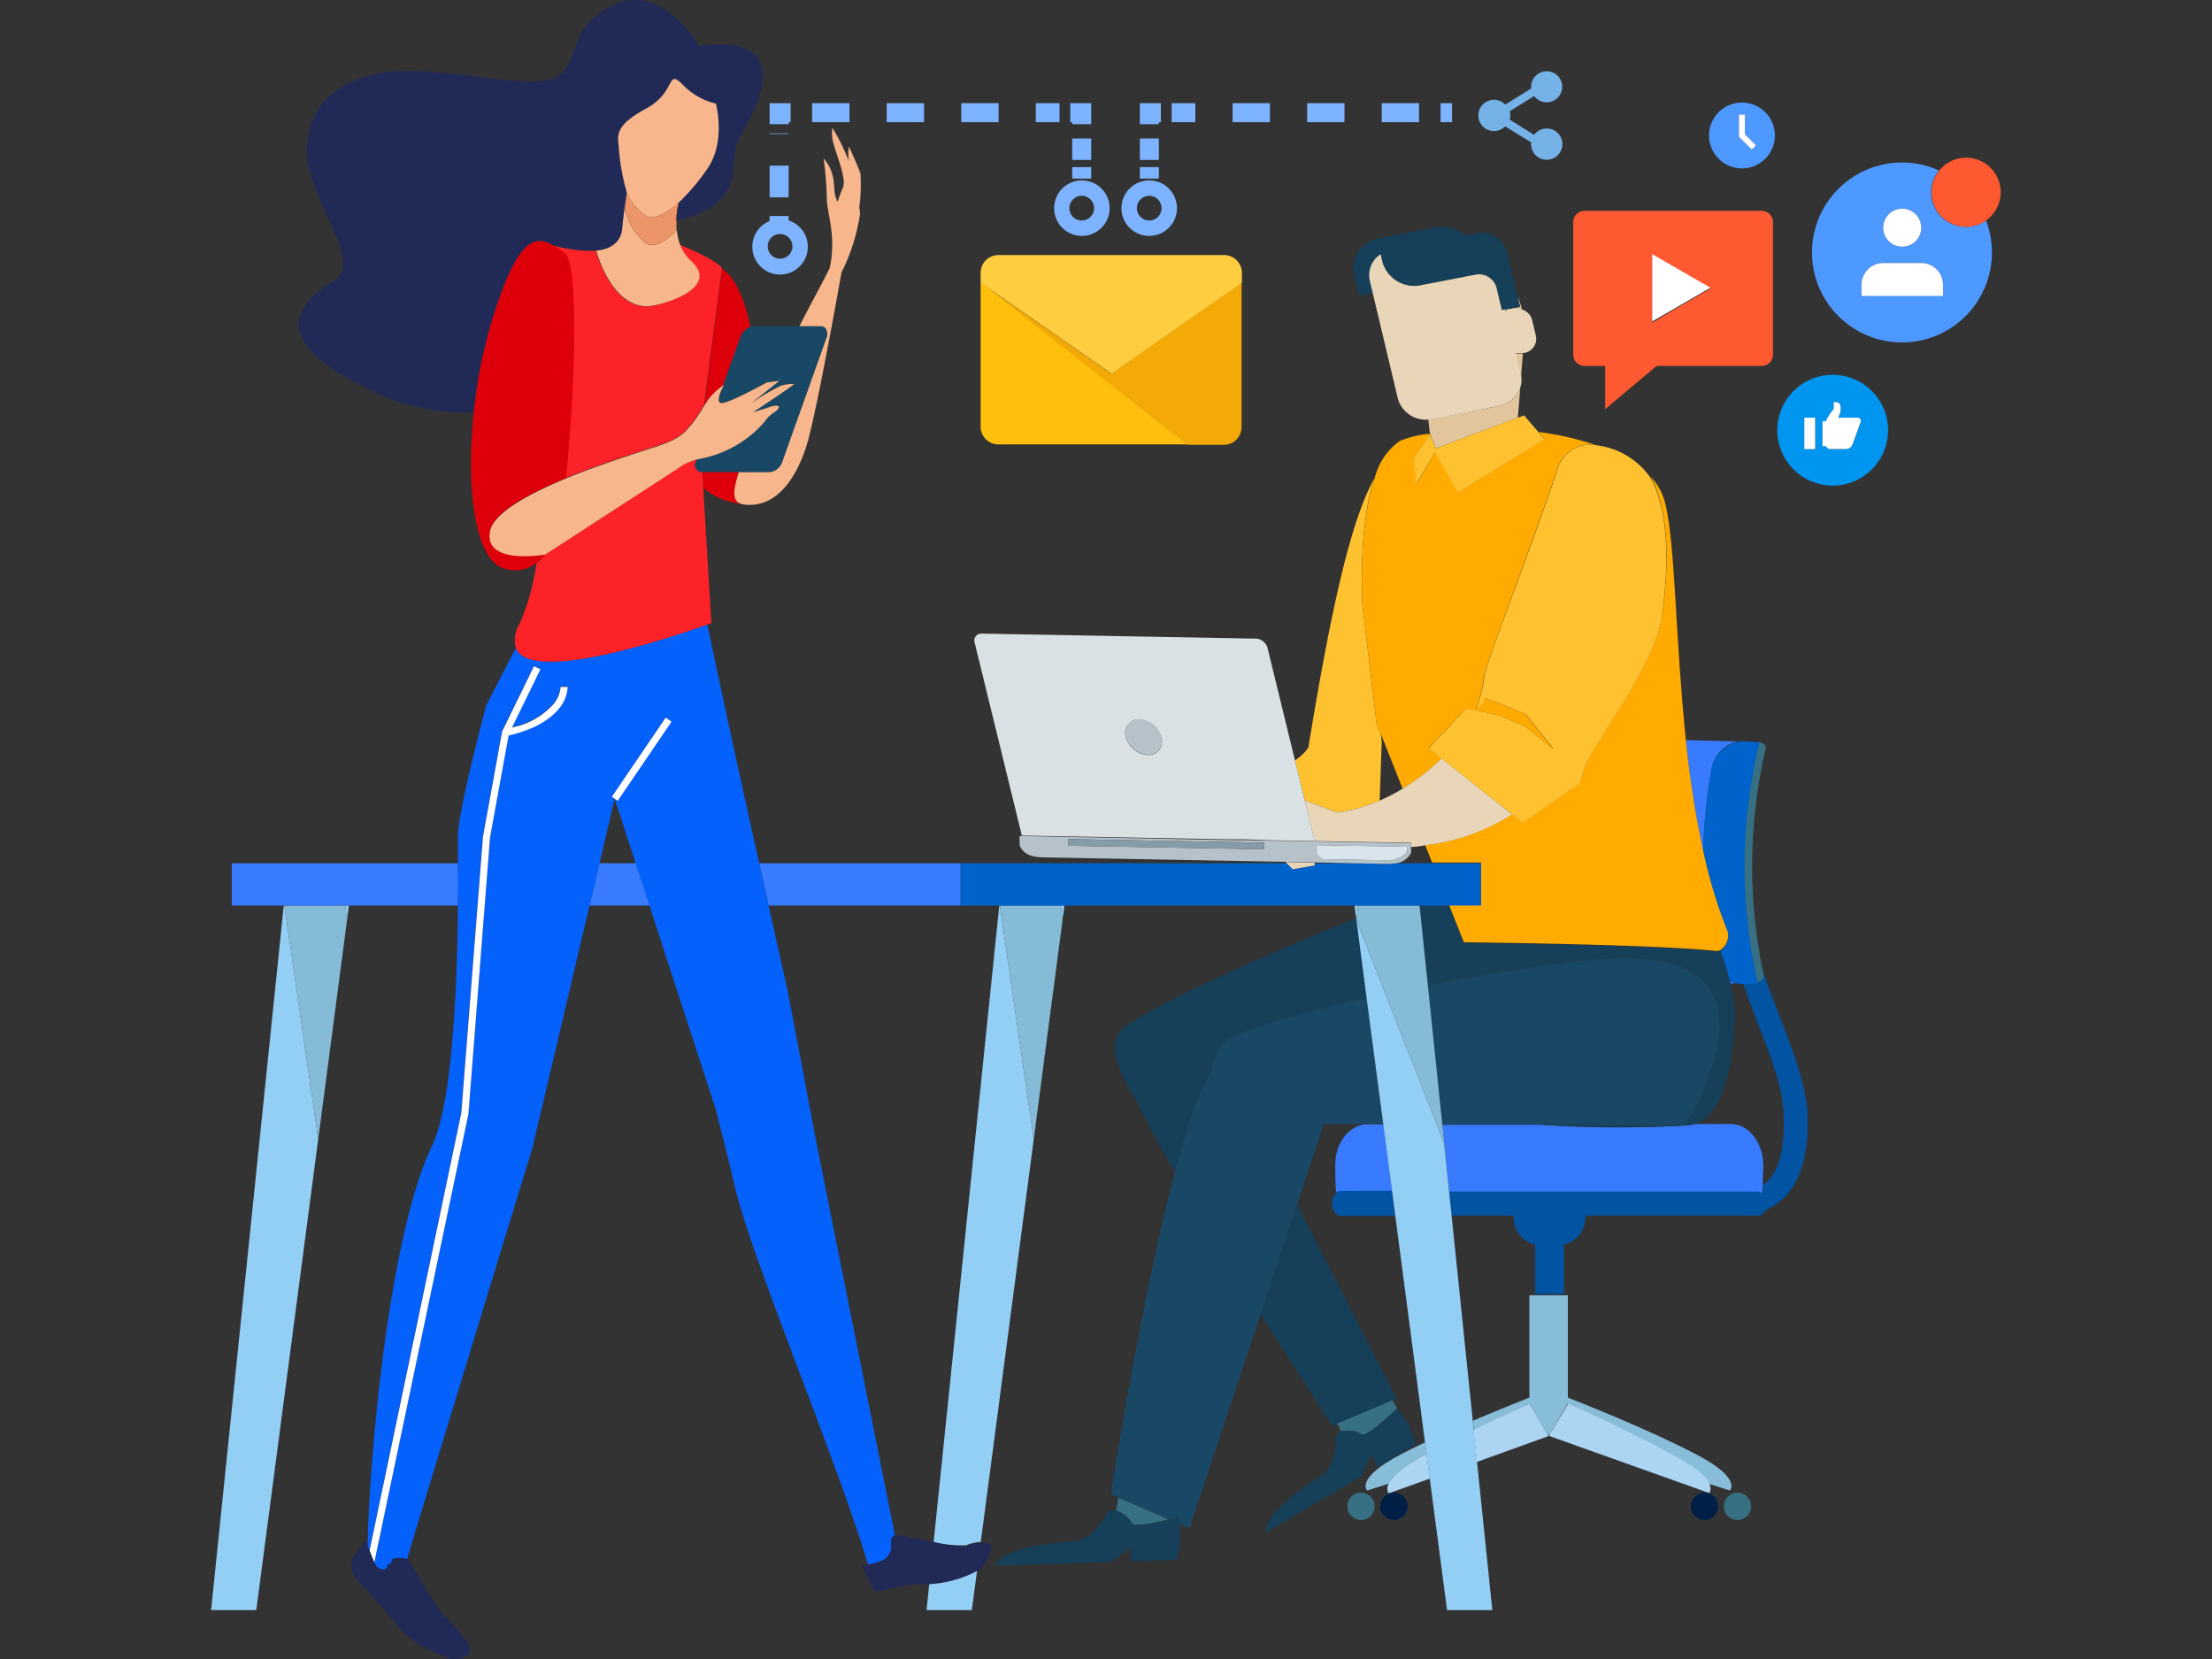 <svg xmlns="http://www.w3.org/2000/svg" width="256" height="192" viewBox="0 0 256 192">
  <rect x="0" y="0" width="256" height="192" fill="#333333" stroke="none"/>
  <g>
    <circle cx="125.19" cy="24.09" r="1.43" fill="none"/>
    <path d="M133,25.52a1.43,1.43,0,1,0-1.43-1.43A1.43,1.43,0,0,0,133,25.52Z" fill="none"/>
    <path d="M200.91,113.8l-.66,0a14.53,14.53,0,0,1,.52,4.21c-.22,2.62-.47,10.81-4.6,12.06h4.12c2.08,0,3.76,2.11,3.76,4.72,0,.29,0,1.52-.06,2.38.12-.09.25-.17.37-.27,1.6-1.42,2.31-4.33,2-8.4-.2-3-1.41-6.09-2.81-9.68-.6-1.56-1.24-3.22-1.84-5h-.24A3.07,3.07,0,0,1,200.91,113.8Z" fill="none"/>
    <path d="M89,104.8c1.28,5.76,2.21,9.88,2.21,9.88l3.31,17.5,9.1,45.52a1.76,1.76,0,0,1,.9,0c.43.12,2,.44,3.58.72l7.6-73.66H89Z" fill="none"/>
    <path d="M88.85,28.51a1.43,1.43,0,1,0,1.43-1.43A1.43,1.43,0,0,0,88.85,28.51Z" fill="none"/>
    <polygon points="71.18 92.47 71.13 92.44 69.37 99.91 73.61 99.91 71.18 92.47" fill="none"/>
    <path d="M152.19,99.91h4.44l-4.43-.08A.22.22,0,0,1,152.19,99.91Z" fill="none"/>
    <path d="M159.79,84.88c.07.75.12,1.1.12,1.1l-.24,6.68a22.17,22.17,0,0,0,2.66-1.38Z" fill="none"/>
    <path d="M163.33,98.06v.61l0,0-.12.2a2.26,2.26,0,0,1-1.68,1h4.24l-.81-2C164.4,98,163.86,98,163.33,98.06Z" fill="none"/>
    <path d="M144.27,97.19l-.09,0,3,.06v0Z" fill="none"/>
    <path d="M87.07,28.51a3.21,3.21,0,1,0,4.2-3V25h-2.2v.58A3.2,3.2,0,0,0,87.07,28.51Zm4.64,0a1.43,1.43,0,1,1-1.43-1.43A1.43,1.43,0,0,1,91.71,28.51Z" fill="#7eb3ff"/>
    <path d="M125.19,27.3A3.21,3.21,0,1,0,122,24.09,3.2,3.2,0,0,0,125.19,27.3Zm0-4.64a1.43,1.43,0,1,1-1.43,1.43A1.44,1.44,0,0,1,125.19,22.66Z" fill="#7eb3ff"/>
    <rect x="89.07" y="19.17" width="2.2" height="3.67" fill="#7eb3ff"/>
    <rect x="89.07" y="15.43" width="2.2" height="0.07" fill="#7eb3ff"/>
    <polygon points="91.27 14.14 91.5 14.14 91.5 11.95 90.17 11.94 89.07 11.94 89.07 14.37 91.27 14.37 91.27 14.14" fill="#7eb3ff"/>
    <rect x="119.88" y="11.94" width="2.74" height="2.2" fill="#7eb3ff"/>
    <rect x="102.62" y="11.94" width="4.32" height="2.2" fill="#7eb3ff"/>
    <rect x="93.99" y="11.94" width="4.32" height="2.2" fill="#7eb3ff"/>
    <rect x="111.25" y="11.94" width="4.32" height="2.2" fill="#7eb3ff"/>
    <polygon points="124.09 14.37 126.29 14.37 126.29 13.04 126.29 11.94 123.86 11.94 123.86 14.14 124.09 14.14 124.09 14.37" fill="#7eb3ff"/>
    <rect x="124.09" y="16.03" width="2.2" height="2.48" fill="#7eb3ff"/>
    <rect x="124.09" y="19.34" width="2.2" height="1.33" fill="#7eb3ff"/>
    <path d="M133,27.3a3.21,3.21,0,1,0-3.21-3.21A3.2,3.2,0,0,0,133,27.3Zm0-4.64a1.43,1.43,0,1,1-1.43,1.43A1.44,1.44,0,0,1,133,22.66Z" fill="#7eb3ff"/>
    <rect x="166.72" y="11.94" width="1.33" height="2.2" fill="#7eb3ff"/>
    <rect x="135.6" y="11.94" width="2.74" height="2.2" fill="#7eb3ff"/>
    <rect x="159.91" y="11.94" width="4.32" height="2.2" fill="#7eb3ff"/>
    <rect x="142.65" y="11.94" width="4.32" height="2.2" fill="#7eb3ff"/>
    <rect x="151.28" y="11.94" width="4.32" height="2.2" fill="#7eb3ff"/>
    <polygon points="134.12 14.14 134.35 14.14 134.35 11.95 134.35 11.94 133.02 11.94 131.92 11.94 131.92 14.37 134.12 14.37 134.12 14.14" fill="#7eb3ff"/>
    <rect x="131.92" y="16.03" width="2.2" height="2.48" fill="#7eb3ff"/>
    <rect x="131.92" y="19.34" width="2.2" height="1.33" fill="#7eb3ff"/>
    <path d="M154.8,94.05a20,20,0,0,0,4.87-1.39l.24-6.68s0-.35-.12-1.1l-.48-1.21-1.62-13.55s-.57-9,1.38-14.79c-2.37,4.27-4.64,12.67-7.65,31.2A5.74,5.74,0,0,1,149.87,88L151,92.63Z" fill="#fec12f"/>
    <path d="M206.06,117.88c-.71-1.83-1.44-3.73-2.09-5.74.05.26.09.51.14.76s-.23.66-.72.79c0,0,0,0,0,0a14.35,14.35,0,0,1-1.65.12c.6,1.76,1.24,3.42,1.84,5,1.4,3.59,2.61,6.69,2.81,9.68.27,4.07-.44,7-2,8.4-.12.1-.25.18-.37.27,0,.37,0,.68-.06.79h-.07a.85.85,0,0,0-.46-.16H167.7l.3,2.89h7.18c0,.08,0,.15,0,.23a3.21,3.21,0,0,0,2.49,3.13v5.73H181v-5.73a3.21,3.21,0,0,0,2.48-3.13,1.79,1.79,0,0,0,0-.23h20a1,1,0,0,0,.84-.64,6.45,6.45,0,0,0,1.83-1.13c2.31-2,3.31-5.57,3-10.6C208.81,125,207.48,121.52,206.06,117.88Z" fill="#0253a2"/>
    <path d="M177,162.45l2.11,3.59h.21l2.11-3.59a144.81,144.81,0,0,1,13,6.4c2.14,1.25,3,2.2,3.3,2.86l2.47.79s1.45-1.39-3.87-4.17c-5.49-2.87-13.21-5.93-14.88-6.58V149.91H177v11.84c-.88.35-3.47,1.37-6.53,2.68l.1,1C174.07,163.72,177,162.45,177,162.45Z" fill="#88bdda"/>
    <path d="M164,168.85l1.09-.62-.17-1.3c-1,.46-1.93.94-2.82,1.4-5.32,2.78-3.88,4.17-3.88,4.17l2.48-.79C161,171.05,161.86,170.1,164,168.85Z" fill="#88bdda"/>
    <path d="M194.49,168.85a144.81,144.81,0,0,0-13-6.4L179.35,166l-.1.17,18.56,6.62s.34-.37,0-1.12S196.63,170.1,194.49,168.85Z" fill="#acd5f4"/>
    <path d="M165.09,168.23l-1.09.62c-2.14,1.25-3,2.2-3.3,2.86s0,1.12,0,1.12l4.79-1.71Z" fill="#acd5f4"/>
    <path d="M177,162.45s-3,1.27-6.48,3l.39,3.75,8.3-3-.1-.17Z" fill="#acd5f4"/>
    <path d="M197.28,172.75a1.58,1.58,0,1,0,1.57,1.57A1.57,1.57,0,0,0,197.28,172.75Z" fill="#001f46"/>
    <path d="M161.33,172.75a1.58,1.58,0,1,0,1.57,1.57A1.57,1.57,0,0,0,161.33,172.75Z" fill="#001f46"/>
    <path d="M201.09,172.75a1.58,1.58,0,1,0,1.57,1.57A1.57,1.57,0,0,0,201.09,172.75Z" fill="#367082"/>
    <path d="M157.52,172.75a1.58,1.58,0,1,0,1.57,1.57A1.57,1.57,0,0,0,157.52,172.75Z" fill="#367082"/>
    <path d="M161.1,137.82l-1-7.7h-2c-2,.13-3.57,2.18-3.57,4.7,0,.41,0,2.8.13,3.17h.07a.85.85,0,0,1,.46-.16Z" fill="#387bff"/>
    <path d="M200.29,130.09h-4.12a4.8,4.8,0,0,1-.7.15,136,136,0,0,1-17.16-.06l-11.39,0,.23,2.18,0,0,.57,5.54h35.7a.85.85,0,0,1,.46.16h.07c0-.11,0-.42.06-.79,0-.86.06-2.09.06-2.38C204.05,132.2,202.37,130.09,200.29,130.09Z" fill="#387bff"/>
    <path d="M161.1,137.82h-5.89a.85.85,0,0,0-.46.16,1.56,1.56,0,0,0-.58,1.28c0,.8.46,1.45,1,1.45h6.27Z" fill="#0253a2"/>
    <path d="M198.12,88.79a3.94,3.94,0,0,1,3-3c-1.57,0-4.2-.1-6-.13a115.9,115.9,0,0,0,2,12.88A59.91,59.91,0,0,1,198.12,88.79Z" fill="#387bff"/>
    <path d="M200.91,113.8a3.32,3.32,0,0,1-.73-.25,2.68,2.68,0,0,1,.07.27Z" fill="#387bff"/>
    <path d="M203.39,113.69c.49-.13.8-.43.72-.79s-.09-.5-.14-.76a60.2,60.2,0,0,1,.37-25.49c.08-.35-.22-.65-.73-.79A60.31,60.31,0,0,0,203.39,113.69Z" fill="#367082"/>
    <path d="M198.12,88.79a59.91,59.91,0,0,0-1,9.71,57.15,57.15,0,0,0,2.85,9.43,2,2,0,0,1-.87,2.14,30.43,30.43,0,0,1,1.1,3.48,3.32,3.32,0,0,0,.73.25,3.07,3.07,0,0,0,.6.07h.24a14.35,14.35,0,0,0,1.65-.12s0,0,0,0a60.31,60.31,0,0,1,.22-27.83.07.07,0,0,0,0,0c-.22-.06-1.67-.12-1.92-.12a3.15,3.15,0,0,0-.61.06A3.94,3.94,0,0,0,198.12,88.79Z" fill="#0063cb"/>
    <path d="M155.25,165.67a3.13,3.13,0,0,1,2.36.34c.68.3,4.08-3,4.08-3v0l-.55-1-6.42,2.73Z" fill="#367082"/>
    <path d="M154.19,165l.54-.23,6.42-2.73.46-.2L150.12,139.4l-4.22,12.69C150.46,159.33,154.19,165,154.19,165Z" fill="#163f59"/>
    <path d="M157.61,166a3.13,3.13,0,0,0-2.36-.34,1.09,1.09,0,0,0-.67.59s.19,3.36-1.67,4.54c-7.22,4.6-6.35,6.51-6.35,6.51l11-6.43,1.12-2.43.78,1.33,4.35-2.55c-.16-1.78-2-4.14-2.09-4.22v0S158.29,166.31,157.61,166Z" fill="#163f59"/>
    <path d="M165.25,114c9.06-1.76,18.25-3.09,22.62-3.14,19.81-.23,7.14,19.35,7.14,19.35l-16.7-.06a136,136,0,0,0,17.16.06,4.8,4.8,0,0,0,.7-.15c4.13-1.25,4.38-9.44,4.6-12.06a14.53,14.53,0,0,0-.52-4.21,2.68,2.68,0,0,0-.07-.27,30.43,30.43,0,0,0-1.1-3.48,1.18,1.18,0,0,1-.54.09c-7.21-.8-29.12-1-29.12-1l-1.73-4.34h-3.4l0,.3Z" fill="#163f59"/>
    <path d="M140.35,123.89a4.42,4.42,0,0,1,1.17-3c1.2-1.45,8.25-3.5,16.64-5.37L157,106.24c-9.28,3.74-21,8.77-26.67,12.48-2.42,1.58-1.06,5.16,1.12,8.58,1.13,2.33,2.73,5.25,4.56,8.42C137.41,130.25,138.92,125.81,140.35,123.89Z" fill="#163f59"/>
    <polygon points="130.66 179.19 130.79 179.19 130.79 179.09 130.66 179.19" fill="#367082"/>
    <path d="M131.05,176.32c.33.43,2.78-.11,4.23-.47l-5.84-2.53-.27,1.5A3.65,3.65,0,0,1,131.05,176.32Z" fill="#367082"/>
    <path d="M158.16,115.5c-8.39,1.87-15.44,3.92-16.64,5.37a4.42,4.42,0,0,0-1.17,3c-1.43,1.92-2.94,6.36-4.39,11.83-3.93,14.85-7.39,37.22-7.39,37.22l.87.38,5.84,2.53,1.05-.27s0,.3.1.77l1.24.54,8.23-24.8,4.22-12.69,3.09-9.3h6.87Z" fill="#194866"/>
    <path d="M187.87,110.89c-4.37,0-13.56,1.38-22.62,3.14l1.67,16.11,11.39,0,16.7.06S207.68,110.66,187.87,110.89Z" fill="#194866"/>
    <path d="M136.33,175.58l-1.05.27c-1.45.36-3.9.9-4.23.47a3.65,3.65,0,0,0-1.88-1.5,1.17,1.17,0,0,0-1,.2s-1.52,3.19-3.82,3.35c-9,.62-9.13,2.82-9.13,2.82l13.36-.42,2.12-1.58.13-.1v.1l.05,1.51,5.3-.16a9.48,9.48,0,0,0,.29-4.19C136.38,175.88,136.33,175.58,136.33,175.58Z" fill="#163f59"/>
    <path d="M192.34,71.33c-.8,5.59-7.45,14.14-8.66,16.86-.21.46-.82,2.44-.82,2.44l-6.67,4.57-1.18-1a24.09,24.09,0,0,1-10.07,3.62l.81,2h5.65v4.89h-3.71l1.73,4.34s21.91.22,29.12,1a1.18,1.18,0,0,0,.54-.09,2,2,0,0,0,.87-2.14,57.15,57.15,0,0,1-2.85-9.43,115.9,115.9,0,0,1-2-12.88c-1.23-11.79-1.21-23.05-2.46-27.55a7.08,7.08,0,0,0-1.6-2.81l.16.26C192.87,58.91,193.38,64.1,192.34,71.33Z" fill="#ffab01"/>
    <path d="M157.69,70.12l1.62,13.55.48,1.21,2.54,6.4a24.73,24.73,0,0,0,4.53-3.52l-1.52-1.21L169.66,82l1.07.22a15.39,15.39,0,0,0,1-3.78c0-1.09,5.48-15.13,8.51-24.18a3.92,3.92,0,0,1,4.46-2.74A32.68,32.68,0,0,0,178.07,50l.69.8-10,6.18-2.63-4.64-2.23,3.73-.21-3.2,1.82-2.64.12.26a2.47,2.47,0,0,1-.06-.29,11.41,11.41,0,0,0-3.6.85,7.53,7.53,0,0,0-2.86,4.24C157.12,61.12,157.69,70.12,157.69,70.12Z" fill="#ffab01"/>
    <polygon points="40.16 106.47 40.38 104.8 39.96 104.8 40.16 106.47" fill="#93cef5"/>
    <polygon points="32.84 104.8 24.43 186.34 29.66 186.34 36.83 131.83 32.91 104.8 32.84 104.8" fill="#93cef5"/>
    <polygon points="32.91 104.8 36.83 131.83 36.83 131.84 40.16 106.49 40.16 106.47 39.96 104.8 32.91 104.8" fill="#86bbd8"/>
    <path d="M107.23,186.34h5.24l.61-4.59a13.27,13.27,0,0,1-5.53,1.51Z" fill="#93cef5"/>
    <polygon points="122.97 106.49 120.96 121.76 123.19 104.8 122.77 104.8 122.97 106.49" fill="#93cef5"/>
    <path d="M115.65,104.8l-7.6,73.66a14.2,14.2,0,0,0,3.76.38,5.45,5.45,0,0,1,1.7-.4l6.13-46.6-3.92-27Z" fill="#93cef5"/>
    <polygon points="122.77 104.8 115.72 104.8 119.64 131.84 119.64 131.84 120.96 121.76 122.97 106.49 122.77 104.8" fill="#86bbd8"/>
    <polygon points="167.7 137.82 167.13 132.28 156.98 106.49 157.18 104.8 156.76 104.8 156.95 106.24 158.16 115.5 160.09 130.12 161.1 137.82 161.48 140.71 164.92 166.93 165.09 168.23 165.47 171.12 167.47 186.34 172.71 186.34 170.94 169.17 170.55 165.42 170.45 164.43 168 140.71 167.7 137.82" fill="#93cef5"/>
    <polygon points="164.29 104.8 164.29 104.8 164.32 105.1 164.29 104.8" fill="#93cef5"/>
    <polygon points="166.92 130.14 165.25 114.03 164.32 105.1 164.29 104.8 157.18 104.8 156.98 106.49 167.13 132.28 167.15 132.32 166.92 130.14" fill="#86bbd8"/>
    <path d="M164.29,104.8h7.11V99.91h-9.89a6.18,6.18,0,0,1-1.16.07l-3.72-.07h-4.44a1.45,1.45,0,0,1,0,.25l-2.49.44-.69-.69H111.16v4.89h53.13Z" fill="#0063cb"/>
    <polygon points="69.37 99.91 68.22 104.8 75.2 104.8 73.61 99.91 69.37 99.91" fill="#387bff"/>
    <path d="M108.24,104.8h2.92V99.91H87.86c.38,1.72.75,3.36,1.09,4.89Z" fill="#387bff"/>
    <path d="M53,99.91H26.82v4.89H53C53.06,102.89,53.05,101.21,53,99.91Z" fill="#387bff"/>
    <path d="M144.27,97.19l-2.07,0,.08,0,1.9,0Z" fill="#c4d1e1"/>
    <path d="M175,94.25l-8.15-6.49a24.73,24.73,0,0,1-4.53,3.52,22.17,22.17,0,0,1-2.66,1.38,20,20,0,0,1-4.87,1.39L151,92.63l1.15,4.71-4.93-.09v0l16.11.29v.48c.53,0,1.07-.11,1.61-.19A24.09,24.09,0,0,0,175,94.25Z" fill="#e9d6b8"/>
    <path d="M180.28,54.22c-3,9.05-8.54,23.09-8.51,24.18a15.39,15.39,0,0,1-1,3.78,2.43,2.43,0,0,0,1.13-1.36l1.36.48,3.33,1.37,3.24,4.06L176.43,84l-3-1.23-2.68-.6L169.66,82l-4.32,4.59,1.52,1.21L175,94.25l1.18,1,6.67-4.57s.61-2,.82-2.44c1.21-2.72,7.86-11.27,8.66-16.86,1-7.23.53-12.42-1.14-15.81l-.16-.26a8.92,8.92,0,0,0-6.3-3.78A3.92,3.92,0,0,0,180.28,54.22Z" fill="#fec12f"/>
    <path d="M176.43,84l3.36,2.72-3.24-4.06-3.33-1.37-1.36-.48a2.43,2.43,0,0,1-1.13,1.36l2.68.6Z" fill="#ffab01"/>
    <path d="M152.15,100.16a1.45,1.45,0,0,0,0-.25.22.22,0,0,0,0-.08l-3.38-.06.15.14.69.69Z" fill="#e9d6b8"/>
    <path d="M156.63,99.91l3.72.07a6.18,6.18,0,0,0,1.16-.07,2.26,2.26,0,0,0,1.68-1l.12-.2,0,0V97.58l-16.11-.29-3-.06-1.9,0L118,96.75l0,1.1v0l.11.21c.57,1,1.61,1.15,2.81,1.17l27.89.51,3.38.06ZM162.9,98v.54l0,0-.11.16a3.11,3.11,0,0,1-2.73.85l-6.89-.12a1.78,1.78,0,0,1-.65-.57l-.11-.17v0l0-.88Zm-16.62.29-22.63-.41v-.77l22.63.41Z" fill="#b6c2c9"/>
    <path d="M152.39,98.69v0l.11.17a1.78,1.78,0,0,0,.65.57l6.89.12a3.11,3.11,0,0,0,2.73-.85l.11-.16,0,0V98l-10.49-.19Z" fill="#d8e5ed"/>
    <rect x="134.58" y="86.38" width="0.77" height="22.64" transform="translate(34.88 230.91) rotate(-88.98)" fill="#879ba6"/>
    <path d="M147.23,97.25l4.93.09L151,92.63,149.87,88,146.7,75a1.49,1.49,0,0,0-1.33-1.09l-31.78-.58a.79.79,0,0,0-.8,1l5.47,22.37,23.94.44,2.07,0Zm-14.38-9.87a2.86,2.86,0,0,1-2.56-2.11,1.53,1.53,0,0,1,1.55-2,2.85,2.85,0,0,1,2.56,2.11A1.53,1.53,0,0,1,132.85,87.38Z" fill="#d9e1e4"/>
    <path d="M131.84,83.24a1.53,1.53,0,0,0-1.55,2,2.86,2.86,0,0,0,2.56,2.11,1.53,1.53,0,0,0,1.55-2A2.85,2.85,0,0,0,131.84,83.24Z" fill="#b6c2c9"/>
    <path d="M175.44,40.89l.59,2.49c0,.07,0,.14,0,.2.08-.89.15-1.78.22-2.67h0A1.9,1.9,0,0,1,175.44,40.89Z" fill="#e2c59c"/>
    <path d="M174.23,35.82l.06.24a1.82,1.82,0,0,1,.71-.3l.15,0a2,2,0,0,1,1,.07,12.47,12.47,0,0,0-.51-1.53l.3,1.23Z" fill="#e2c59c"/>
    <path d="M166.18,51.89l9.48-3.54c.1-1.15.19-2.29.28-3.44A3.27,3.27,0,0,1,173.41,47l-7.55,1.46a3.55,3.55,0,0,1-.56.06l.12,1.11c0,.2.07.38.11.57a2.47,2.47,0,0,0,.06.29Z" fill="#e2c59c"/>
    <polygon points="166.18 51.89 165.59 50.53 165.47 50.27 163.65 52.91 163.85 56.11 166.09 52.38 168.72 57.02 178.76 50.84 178.07 50.04 176.39 48.07 175.66 48.34 166.18 51.89" fill="#fec12f"/>
    <path d="M159.81,29.42l.22.94A3.83,3.83,0,0,0,164.58,33l1.87-.36,3.1-.6,1.19-.23a2.1,2.1,0,0,1,2.48,1.44l.63,2.64.38-.08,1.67-.32-.3-1.23L174.35,29A3,3,0,0,0,170.82,27l-1.28.26a4.13,4.13,0,0,0-3.5-.93l-6.67,1.3v0a3.45,3.45,0,0,0-2.67,4l.62,2.57L158.5,34l.4-.08-.34-1.42A2.91,2.91,0,0,1,159.81,29.42Z" fill="#163f59"/>
    <path d="M173.41,47a3.27,3.27,0,0,0,2.53-2.13,2.6,2.6,0,0,0,.11-1.33c0-.06,0-.13,0-.2l-.59-2.49a1.9,1.9,0,0,0,.79,0h0l.11,0a1.65,1.65,0,0,0,1.39-2L177.31,37a1.7,1.7,0,0,0-1.2-1.19,2,2,0,0,0-1-.07l-.15,0a1.82,1.82,0,0,0-.71.3l-.06-.24-.38.08-.63-2.64a2.1,2.1,0,0,0-2.48-1.44l-1.19.23-3.1.6-1.87.36A3.83,3.83,0,0,1,160,30.36l-.22-.94a2.91,2.91,0,0,0-1.25,3.07l.34,1.42,2.91,12.24a3.36,3.36,0,0,0,3.49,2.41,3.55,3.55,0,0,0,.56-.06Z" fill="#e9d6b8"/>
    <path d="M64,28.39A15.72,15.72,0,0,0,69,29l0-.06s2.84,0,3.08-2.48c.13-1.43.33-2.85.54-4.17A24.56,24.56,0,0,1,71.61,17c-.19-1.57-.23-2.6,3.23-4.49S77.13,7.89,79,9.78A7.77,7.77,0,0,0,82.81,12s1.26,4.41-1,7.56a24.7,24.7,0,0,1-3.29,3.89c0,.06,0,.12,0,.18s0,.07,0,.1c-.06.28-.12.58-.16.89a.25.25,0,0,1,0,.08c0,.27-.06.55-.07.83v0c8.73-2,5.64-6.88,7.38-9.78,1.89-3.15,6.62-12-4.73-10.4,0,0-4.41-7.57-10.08-4.73s-3.47,7.25-6.94,8.51S49.7,7.26,43.71,8.52s-8,4.72-8.19,8.51c-.32,5.67,6.83,13.24,3.15,15.45C29.21,38.15,38.42,43.1,44,45.72a25.26,25.26,0,0,0,10.85,2,55.4,55.4,0,0,1,3.65-15.07C60.49,27.93,62,27.22,64,28.39Z" fill="#212957"/>
    <path d="M103.11,178.51c0-.48.14-.72.46-.81l-9.1-45.52-3.31-17.5s-.93-4.12-2.21-9.88c-.34-1.53-.71-3.17-1.09-4.89-2.2-9.91-4.87-22.13-6-27.65C79,73.3,61.48,79.4,59.7,75l-3.42,6.61S52.84,94.44,53,97c0,0,0,1.1,0,2.88,0,1.3,0,3,0,4.89-.07,8.87-.59,22.8-3,27.85-5.09,10.57-7.34,37.25-7.45,46.3l.2.51,10.62-50.65,2.51-32,2.21-12.17,3.69-7.56h0l.74.36-3.28,6.73a8.65,8.65,0,0,0,4.79-2.69,3.52,3.52,0,0,0,.83-2v0h0l.82,0v0a4.24,4.24,0,0,1-1,2.5c-.91,1.16-2.65,2.4-5.84,3.12L56.71,96.9l-2.5,32L43.32,180.82a2.19,2.19,0,0,0,.23.43c.33.42,1.27.72,1.32-.2h0c.26,0,.48-.16.5-.59a2.48,2.48,0,0,1,1.72,0c11.58-38.06,14.51-47.54,14.51-47.54l6.62-28.09,1.15-4.89,1.76-7.47-.32-.22L77,83.05l.68.46-6.23,9.17-.31-.21,2.43,7.44,1.59,4.89,7.68,23.6S84.53,135,85,137.15c1.86,8.2,12,32.18,15.45,43.9a6.51,6.51,0,0,0,1.47-.38A1.83,1.83,0,0,0,103.11,178.51Z" fill="#0561fc"/>
    <path d="M81.52,46.91a7.39,7.39,0,0,1,2.18-2.32l2-5.56a2,2,0,0,1,1.14-1.17c-.94-4.71-2.47-6.26-3.29-6.76,0,0,0,.09,0,.12C83.46,31.87,82.23,41.44,81.52,46.91Z" fill="#dd000b"/>
    <path d="M83.57,45a4.18,4.18,0,0,0-.36,1Z" fill="#dd000b"/>
    <path d="M85.5,54.63H81.28l.11,1.85a8.16,8.16,0,0,0,4.34,1.82C84.77,58,84.79,56.93,85.5,54.63Z" fill="#dd000b"/>
    <path d="M74.84,35.47c-4,0-5.73-5.86-5.89-6.44A15.72,15.72,0,0,1,64,28.39a9.53,9.53,0,0,1,1.35.94c1.67,1.33,1.11,16.56.1,26,3.92-1.61,8.16-2.94,10.47-3.69,3.2-1,3.43-1.93,4.12-2.61a22.39,22.39,0,0,0,1.44-2.16c.71-5.47,1.94-15,2.07-15.69,0,0,0-.08,0-.12-.22-.54-2.44-1.76-4.87-2.71A5,5,0,0,0,80,30.27C83.44,33.42,76.28,35.47,74.84,35.47Z" fill="#fd2227"/>
    <path d="M81.91,72.26l.42-.15-.94-15.63-.11-1.85h-.12a.8.8,0,0,1-.64-1.15l.11-.31a5.84,5.84,0,0,0-2.13,1l-15.41,10a6.25,6.25,0,0,1-1,1,26.56,26.56,0,0,1-1.94,7A3.64,3.64,0,0,0,59.7,75C61.48,79.4,79,73.3,81.91,72.26Z" fill="#fd2227"/>
    <path d="M63.09,64.15l-.05,0s-7.14,1.24-6.32-2.74c.43-2.11,4.4-4.26,8.77-6.07,1-9.48,1.57-24.71-.1-26A9.53,9.53,0,0,0,64,28.39c-2-1.17-3.55-.46-5.51,4.25a55.4,55.4,0,0,0-3.65,15.07c-1,9.15.23,17.38,3.63,18.12a3.86,3.86,0,0,0,3.59-.68A6.25,6.25,0,0,0,63.09,64.15Z" fill="#dd000b"/>
    <polygon points="71.49 92.68 77.72 83.52 77.04 83.05 70.81 92.22 71.13 92.44 71.18 92.47 71.49 92.68" fill="#fff"/>
    <path d="M54.21,128.93l2.5-32,2.15-11.81c3.19-.72,4.93-2,5.84-3.12a4.24,4.24,0,0,0,1-2.5v0l-.82,0h0v0a3.52,3.52,0,0,1-.83,2,8.65,8.65,0,0,1-4.79,2.69l3.28-6.73-.74-.36h0l-3.69,7.56L55.9,96.79l-2.51,32L42.77,179.46c.18.49.38,1,.55,1.36Z" fill="#fff"/>
    <path d="M95.67,39,90.5,53.48a1.76,1.76,0,0,1-1.36,1.15H85.5c-.71,2.3-.73,3.34.23,3.67a2.61,2.61,0,0,0,.53.11c4.54.41,6.61-5,7.29-7.56,1.26-4.73,3.82-19.21,3.82-19.21l0-.07a22.54,22.54,0,0,0,2.16-6.79,7.06,7.06,0,0,0-.08-.79,20.17,20.17,0,0,0,.13-3.89c-.16-.58-1.33-3.15-1.33-3.15a6.58,6.58,0,0,0,0,1.9.93.93,0,0,1,0-.13,21.71,21.71,0,0,0-1.92-3.93,4.43,4.43,0,0,0,.21,2.08c.45,1.58,1.44,3.89,1,4.87-.74,1.71-.5,2-.84,1s.16-2.64-1.38-4.4a39.29,39.29,0,0,1,.37,4.52c0,1.91,1.15,4.34.33,8.18-1,2-2.27,4.28-3.51,6.73H95C95.59,37.79,95.87,38.47,95.67,39Z" fill="#f7b68b"/>
    <path d="M85.7,39l-2,5.56.09-.06s-.1.19-.22.44l-.36,1c-.07.32,0,.6.21.66.74.18,5.32-2.38,5.32-2.38l1.46-.19-3.33,2.66a23.8,23.8,0,0,1,3.45-2.06,4.08,4.08,0,0,1,1.53-.23c.55-.18-4.74,3.3-4.74,3.3L89.36,47s1.21-.28.62.41c-.33.37-.83.46-1.52,1.42a13,13,0,0,1-7.21,4.21,5.67,5.67,0,0,0-.62.12l-.11.31a.8.8,0,0,0,.64,1.15h8a1.76,1.76,0,0,0,1.36-1.15L95.67,39c.2-.56-.08-1.24-.63-1.24h-8a.57.57,0,0,0-.22.07A2,2,0,0,0,85.7,39Z" fill="#194866"/>
    <path d="M81.25,53.05a13,13,0,0,0,7.21-4.21c.69-1,1.19-1.05,1.52-1.42.59-.69-.62-.41-.62-.41l-2.25.73s5.29-3.48,4.74-3.3a4.08,4.08,0,0,0-1.53.23,23.8,23.8,0,0,0-3.45,2.06l3.33-2.66-1.46.19s-4.58,2.56-5.32,2.38c-.25-.06-.28-.34-.21-.66a4.18,4.18,0,0,1,.36-1c.12-.25.22-.44.22-.44l-.09.06a7.39,7.39,0,0,0-2.18,2.32,22.39,22.39,0,0,1-1.44,2.16c-.69.68-.92,1.57-4.12,2.61-2.31.75-6.55,2.08-10.47,3.69-4.37,1.81-8.34,4-8.77,6.07-.82,4,6.32,2.74,6.32,2.74l.05,0,15.41-10a5.84,5.84,0,0,1,2.13-1A5.67,5.67,0,0,1,81.25,53.05Z" fill="#f7b68b"/>
    <path d="M74.29,27.74a7,7,0,0,1-2-3.71c.08-.59.16-1.15.25-1.71a6.57,6.57,0,0,0,1.74,2.28c1.09,1.08,2.69.3,4.28-1.16a24.7,24.7,0,0,0,3.29-3.89c2.21-3.15,1-7.56,1-7.56A7.77,7.77,0,0,1,79,9.78c-1.89-1.89-.71.87-4.18,2.76S71.42,15.46,71.61,17a24.56,24.56,0,0,0,.94,5.29c-.21,1.32-.41,2.74-.54,4.17C71.77,29,68.93,29,68.93,29L69,29c.16.58,1.85,6.44,5.89,6.44,1.44,0,8.6-2,5.13-5.2a5,5,0,0,1-1.29-1.88,6.25,6.25,0,0,1-.4-1.8v.07C76.79,28.21,75.31,29,74.29,27.74Z" fill="#f7b68b"/>
    <path d="M78.25,25.72a1,1,0,0,0,0-.17v0A1.34,1.34,0,0,1,78.25,25.72Z" fill="#f7b68b"/>
    <path d="M78.34,24.61a.25.25,0,0,1,0,.08A.25.25,0,0,0,78.34,24.61Z" fill="#f7b68b"/>
    <path d="M78.52,23.62s0,.07,0,.1S78.51,23.65,78.52,23.62Z" fill="#f7b68b"/>
    <path d="M78.26,25.52c0-.28,0-.56.07-.83a.25.25,0,0,0,0-.08c0-.31.1-.61.16-.89,0,0,0-.07,0-.1s0-.12,0-.18C77,24.9,75.38,25.68,74.29,24.6a6.57,6.57,0,0,1-1.74-2.28c-.09.56-.17,1.12-.25,1.71a7,7,0,0,0,2,3.71c1,1.23,2.5.47,4-1.08v-.07a8.43,8.43,0,0,1,0-.87A1.34,1.34,0,0,0,78.26,25.52Z" fill="#ec9568"/>
    <path d="M108.05,178.46c-1.59-.28-3.15-.6-3.58-.72a1.76,1.76,0,0,0-.9,0c-.32.09-.5.33-.46.81a1.83,1.83,0,0,1-1.18,2.16,6.51,6.51,0,0,1-1.47.38,6.2,6.2,0,0,1-.74.06,20.12,20.12,0,0,0,1.11,2.21c.14.22.27.48.41.72a.72.72,0,0,0,.44.11,21,21,0,0,1,4.82-.85c.33,0,.69,0,1,0a13.27,13.27,0,0,0,5.53-1.51l.07,0a4.12,4.12,0,0,0,1.66-2.92l-.09-.09a1.9,1.9,0,0,0-1.21-.26,5.45,5.45,0,0,0-1.7.4A14.2,14.2,0,0,1,108.05,178.46Z" fill="#212957"/>
    <path d="M45.37,180.45c0,.43-.24.59-.5.59h0c0,.92-1,.62-1.32.2a2.19,2.19,0,0,1-.23-.43c-.17-.36-.37-.87-.55-1.36l-.2-.51c-.11-.3-.2-.56-.25-.72a6.92,6.92,0,0,1-.92,1.23A3.65,3.65,0,0,1,41,180a2.35,2.35,0,0,0,.36,2.84c1.14,1.29,3.53,3.79,4.82,5.53s5.07,3.35,5.94,3.59a2.4,2.4,0,0,0,2.11-.51,1.11,1.11,0,0,0,.12-.79c-.26-1.08-2.43-3-3.35-4.17s-3.33-5.35-3.64-5.85a.6.6,0,0,0-.26-.18A2.48,2.48,0,0,0,45.37,180.45Z" fill="#212957"/>
    <path d="M172.91,15.17a1.83,1.83,0,0,0,1.29-.54l3,1.84,0,.21a1.81,1.81,0,1,0,.35-1.07l-2.83-1.77a1.85,1.85,0,0,0,.07-.48,2,2,0,0,0-.07-.48l2.83-1.77a1.8,1.8,0,1,0-.35-1.06l0,.2-3,1.85a1.81,1.81,0,1,0-1.29,3.07Z" fill="#74b2e8"/>
    <path d="M201.6,19.49a3.81,3.81,0,1,0-3.81-3.81A3.82,3.82,0,0,0,201.6,19.49Zm-.35-6.23h.69v2.28l1.28,1.28-.48.49-1.49-1.48Z" fill="#4e99ff"/>
    <polygon points="203.22 16.82 201.94 15.54 201.94 13.26 201.25 13.26 201.25 15.83 202.74 17.31 203.22 16.82" fill="#fff"/>
    <path d="M227.54,26.25a4,4,0,0,1-3.15-6.52,10.18,10.18,0,0,0-4.24-.92,10.41,10.41,0,1,0,9.7,6.71A4,4,0,0,1,227.54,26.25Zm-7.39-2.1a2.2,2.2,0,1,1-2.2,2.2A2.2,2.2,0,0,1,220.15,24.15Zm4.72,10.06h-9.43V33A2.51,2.51,0,0,1,218,30.44h4.4A2.52,2.52,0,0,1,224.87,33Z" fill="#4e99ff"/>
    <path d="M222.35,30.44H218A2.51,2.51,0,0,0,215.44,33v1.25h9.43V33A2.52,2.52,0,0,0,222.35,30.44Z" fill="#fff"/>
    <path d="M220.15,28.55a2.2,2.2,0,1,0-2.2-2.2A2.19,2.19,0,0,0,220.15,28.55Z" fill="#fff"/>
    <path d="M227.54,26.25a4,4,0,1,0-4-4A4,4,0,0,0,227.54,26.25Z" fill="#ff5931"/>
    <path d="M183.34,42.35h2.43v5l5.95-5h12.22A1.3,1.3,0,0,0,205.19,41V25.75a1.31,1.31,0,0,0-1.25-1.35h-20.6a1.31,1.31,0,0,0-1.26,1.35V41A1.3,1.3,0,0,0,183.34,42.35Zm7.87-9v-3.9l3.37,1.95,3.37,2-3.37,1.94-3.37,2Z" fill="#ff5931"/>
    <polygon points="197.95 33.3 194.58 31.36 191.21 29.41 191.21 33.3 191.21 37.2 194.58 35.25 197.95 33.3" fill="#fff"/>
    <path d="M212.11,43.38a6.41,6.41,0,1,0,6.4,6.4A6.4,6.4,0,0,0,212.11,43.38Zm-2,8.59h-1.25V48.34h1.25Zm5.23-3.1-.94,2.58a.82.82,0,0,1-.72.52h-1.85a.52.52,0,0,1-.49-.33h-.41V48.75h.39a5.66,5.66,0,0,1,.91-1.41v-.81h.26a.53.53,0,0,1,.53.53,3.21,3.21,0,0,1,0,.55,4.94,4.94,0,0,1-.27.73H215C215.26,48.34,215.41,48.57,215.3,48.87Z" fill="#0095ef"/>
    <path d="M215,48.34h-2.26a4.94,4.94,0,0,0,.27-.73,3.21,3.21,0,0,0,0-.55.53.53,0,0,0-.53-.53h-.26v.81a5.66,5.66,0,0,0-.91,1.41h-.39v2.89h.41a.52.52,0,0,0,.49.33h1.85a.82.82,0,0,0,.72-.52l.94-2.58C215.41,48.57,215.26,48.34,215,48.34Z" fill="#fff"/>
    <rect x="208.82" y="48.34" width="1.26" height="3.64" fill="#fff"/>
    <path d="M113.49,32.75V49.43a2.05,2.05,0,0,0,2.06,2h21.9l-23-18.07Z" fill="#ffbf0d"/>
    <path d="M114.45,33.41l23,18.07h4.18a2.06,2.06,0,0,0,2.06-2V32.75l-15.1,10.5Z" fill="#f3aa06"/>
    <path d="M113.49,31.58v1.17l1,.66,14.14,9.84,15.1-10.5V31.58a2.07,2.07,0,0,0-2.06-2.06H115.55A2.06,2.06,0,0,0,113.49,31.58Z" fill="#fece40"/>
  </g>
</svg>
